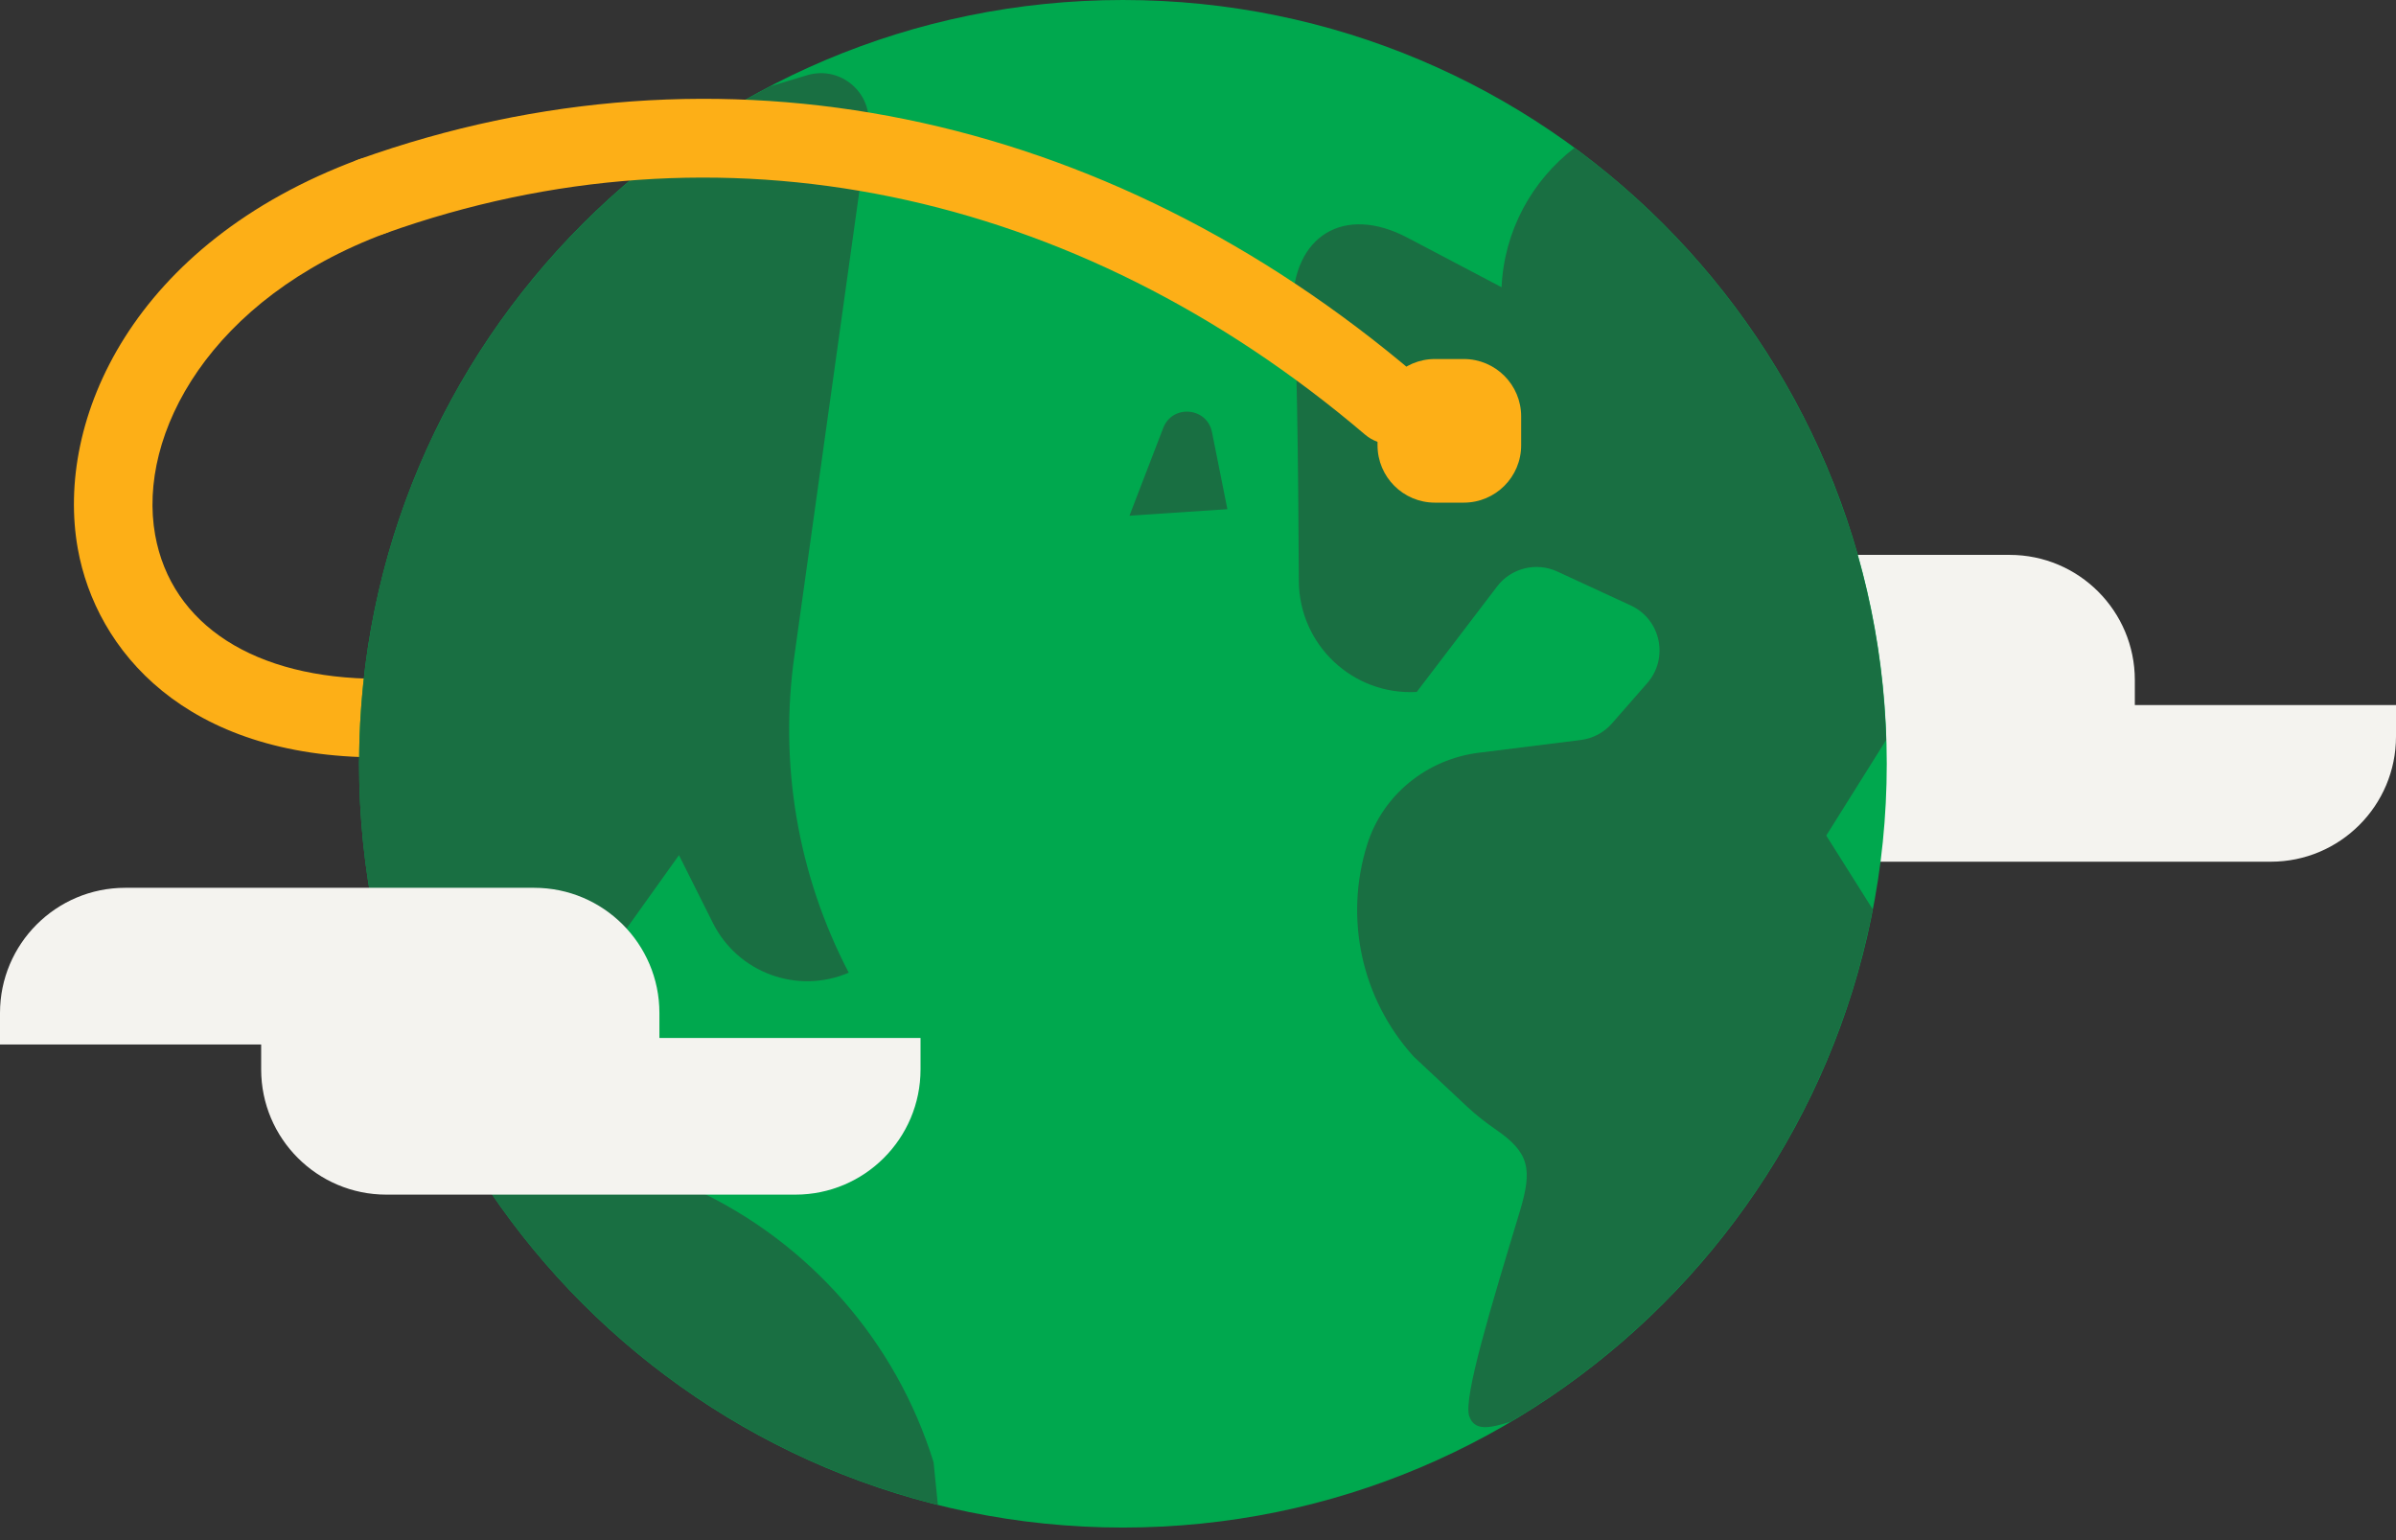 <svg width="56" height="36" viewBox="0 0 56 36" fill="none" xmlns="http://www.w3.org/2000/svg">
<rect x="0" y="0" width="56" height="36" fill="#333333" stroke="none"/>
<g clip-path="url(#clip0_4723_473)">
<path d="M40.588 16.48H56V17.216C56 18.831 54.689 20.142 53.074 20.142H43.514C41.9 20.142 40.588 18.831 40.588 17.216L40.588 16.48Z" fill="#F4F3EF"/>
<path d="M37.411 12.97H46.97C48.585 12.97 49.896 14.281 49.896 15.896V16.632H34.485V15.896C34.485 14.281 35.796 12.97 37.411 12.97Z" fill="#F4F3EF"/>
<path d="M8.85 17.703C4.311 17.703 2.242 15.185 1.819 12.829C1.278 9.819 3.102 5.687 8.382 3.727C8.857 3.551 9.386 3.793 9.562 4.268C9.739 4.744 9.497 5.272 9.021 5.449C4.921 6.97 3.204 10.15 3.626 12.504C4.004 14.609 5.957 15.866 8.85 15.866C9.357 15.866 9.768 16.278 9.768 16.785C9.768 17.292 9.357 17.703 8.85 17.703Z" fill="#FDAF17"/>
<path d="M26.245 35.706C36.105 35.706 44.098 27.713 44.098 17.853C44.098 7.993 36.105 0 26.245 0C16.386 0 8.393 7.993 8.393 17.853C8.393 27.713 16.386 35.706 26.245 35.706Z" fill="#00A84E"/>
<path d="M36.8 3.456C35.803 4.22 35.155 5.397 35.095 6.714L32.892 5.554C31.418 4.778 30.212 5.506 30.212 7.172C30.308 7.459 30.344 10.991 30.357 13.582C30.365 15.075 31.621 16.257 33.112 16.174L34.99 13.709C35.319 13.277 35.904 13.132 36.397 13.359L38.114 14.152C38.816 14.476 39.01 15.384 38.5 15.967L37.675 16.91C37.487 17.124 37.228 17.262 36.946 17.297L34.562 17.595C33.356 17.746 32.325 18.57 31.958 19.729C31.409 21.462 31.823 23.352 33.039 24.695L34.288 25.866C34.5 26.065 34.731 26.244 34.97 26.409C35.745 26.944 35.821 27.327 35.521 28.318C34.846 30.553 34.197 32.675 34.339 33.099C34.459 33.46 34.816 33.386 35.313 33.23C39.635 30.676 42.786 26.353 43.77 21.255L42.684 19.531L44.084 17.296C43.909 11.615 41.084 6.603 36.8 3.456Z" fill="#196F42"/>
<path d="M28.327 10.101C28.21 9.516 27.401 9.447 27.187 10.004L26.398 12.055L28.687 11.902L28.327 10.101Z" fill="#196F42"/>
<path d="M8.393 17.853C8.393 26.221 14.151 33.241 21.92 35.175L21.82 34.18C20.946 31.362 18.921 29.045 16.246 27.801L13.886 26.703L13.581 23.193L15.869 19.989L16.661 21.572C17.245 22.74 18.637 23.25 19.837 22.736C18.646 20.454 18.203 17.855 18.57 15.308L20.293 2.982C20.405 2.177 19.649 1.526 18.869 1.757C18.605 1.836 18.314 1.923 18.003 2.018C12.293 4.996 8.393 10.967 8.393 17.853Z" fill="#196F42"/>
<path d="M32.501 10.379C32.29 10.379 32.079 10.307 31.906 10.16C25.13 4.39 16.786 2.674 9.01 5.453C8.533 5.624 8.008 5.375 7.836 4.897C7.666 4.419 7.915 3.894 8.392 3.723C16.801 0.718 25.806 2.554 33.097 8.761C33.483 9.09 33.529 9.67 33.2 10.056C33.019 10.269 32.76 10.379 32.501 10.379Z" fill="#FDAF17"/>
<path d="M34.212 8.392H33.537C32.797 8.392 32.196 8.993 32.196 9.733V10.408C32.196 11.149 32.797 11.749 33.537 11.749H34.212C34.953 11.749 35.553 11.149 35.553 10.408V9.733C35.553 8.993 34.953 8.392 34.212 8.392Z" fill="#FDAF17"/>
<path d="M6.104 24.262H21.515V24.998C21.515 26.613 20.204 27.924 18.589 27.924H9.03C7.415 27.924 6.104 26.613 6.104 24.998L6.104 24.262Z" fill="#F4F3EF"/>
<path d="M2.926 20.752H12.485C14.1 20.752 15.412 22.063 15.412 23.678V24.414H0V23.678C0 22.063 1.311 20.752 2.926 20.752Z" fill="#F4F3EF"/>
</g>
<defs>
<clipPath id="clip0_4723_473">
<rect width="56" height="35.706" fill="white"/>
</clipPath>
</defs>
</svg>
